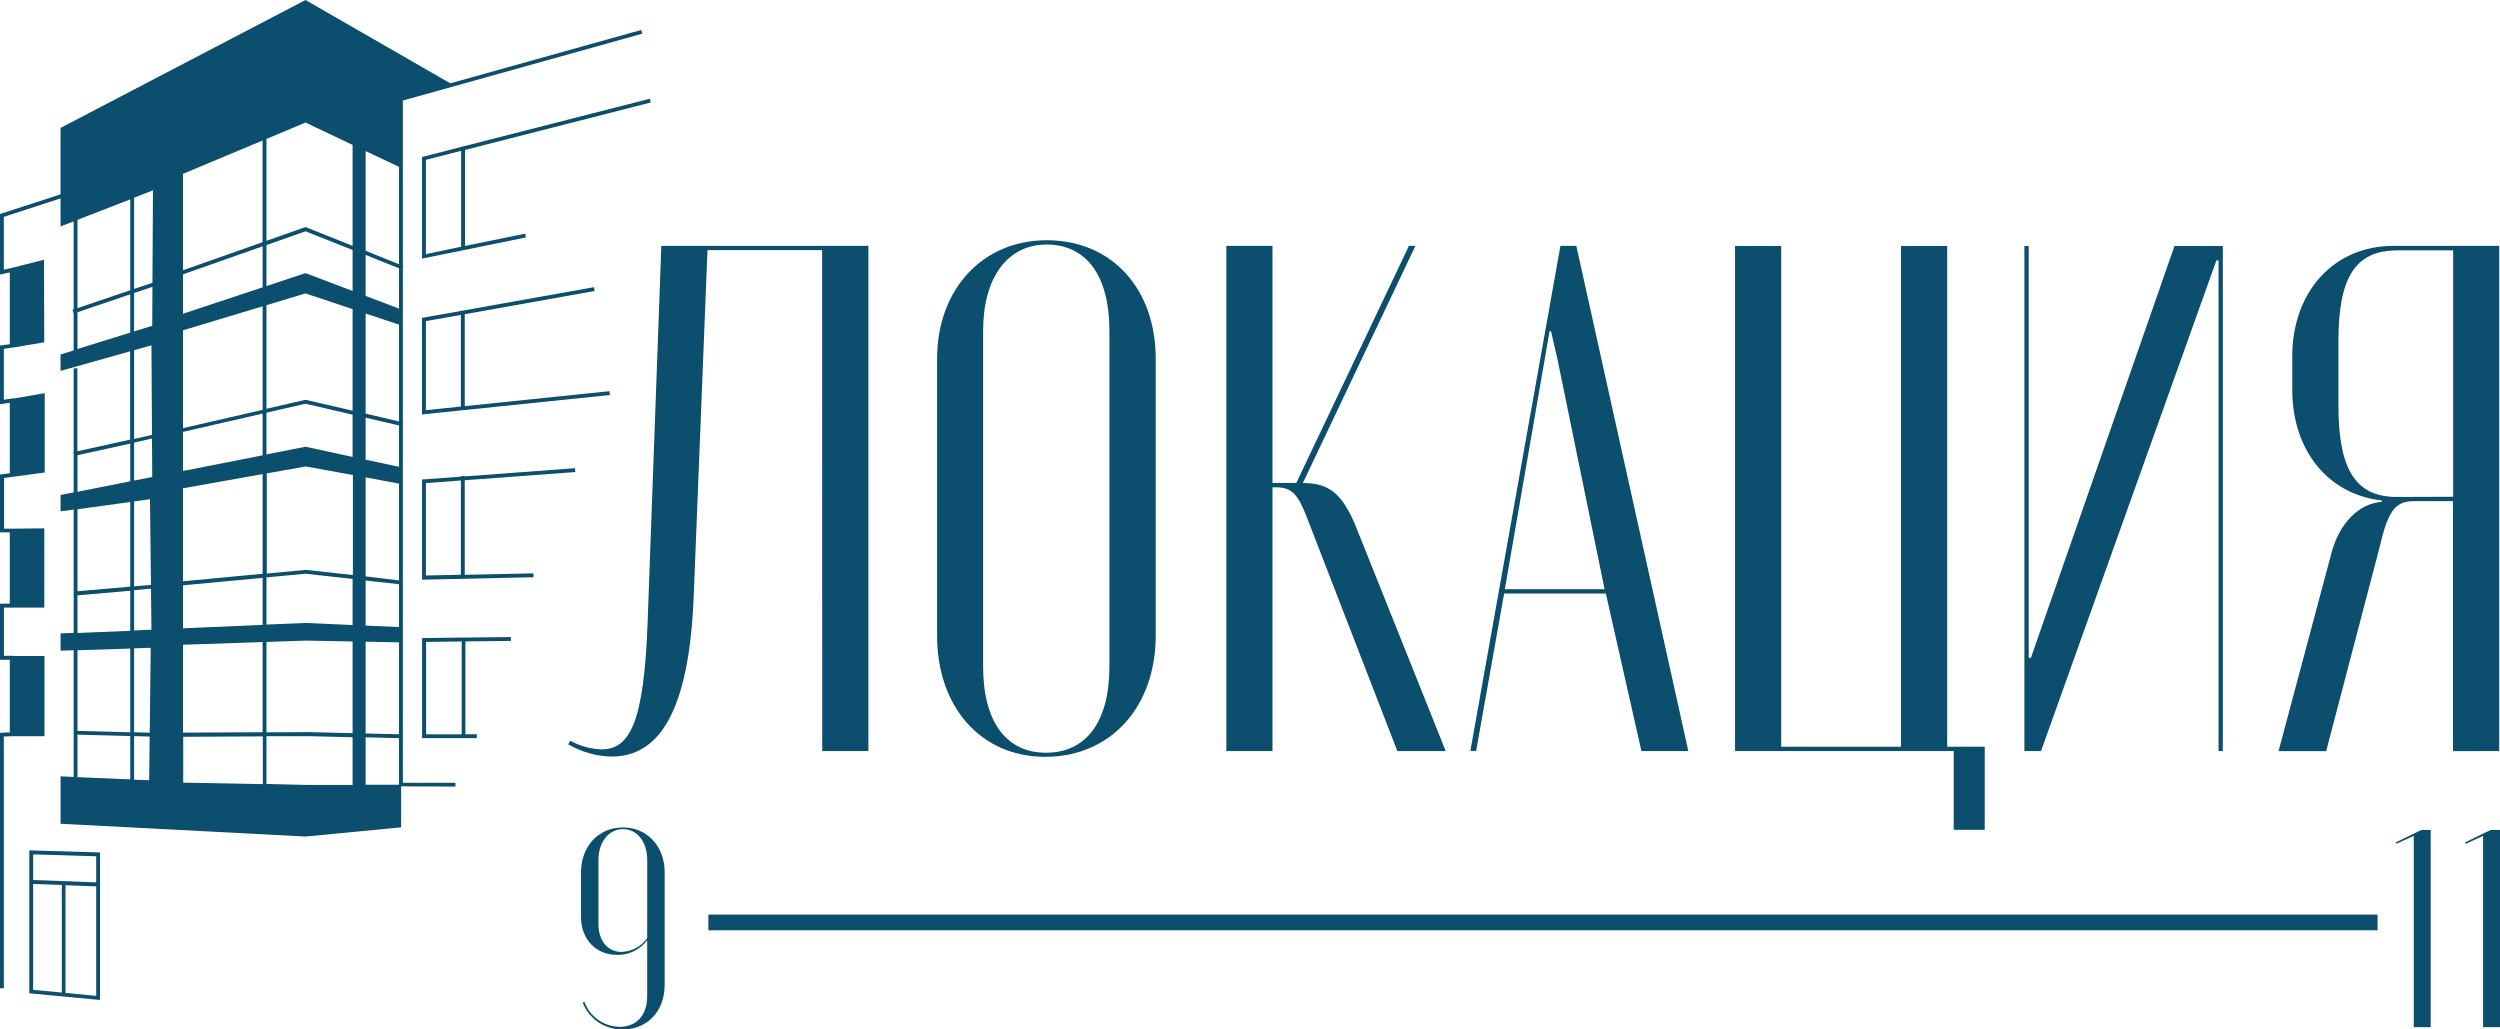 <svg width="153" height="63" viewBox="0 0 153 63" fill="none" xmlns="http://www.w3.org/2000/svg">
<g clip-path="url(#clip0_247_2984)">
<path d="M24.655 45.059V44.944V35.646V35.536V25.957L24.678 25.854H24.655V16.368L24.69 16.28L24.655 16.265V6.153L39.308 2.062L39.243 1.833L27.556 5.099L18.698 0L3.705 7.828V11.894L0 13.098V16.805L0.599 16.672V21.069L0 21.146V24.741L0.599 24.648V28.964L0 29.042V32.578H0.599V36.943H0V40.381H0.599V44.823L0 44.848V60.482H0.235V45.074L0.716 45.057H2.721V40.146H0.839V40.133H0.24V37.184H2.713V32.335L0.752 32.355H0.251V29.25L0.731 29.188L2.736 28.917V24.063L0.834 24.389V24.372L0.235 24.465V21.349L0.834 21.264L2.708 20.948L2.693 15.897L0.716 16.398L0.235 16.504V13.271L3.705 12.142V13.86L4.509 13.544V18.937L4.432 18.962L4.507 19.187V21.445L3.705 21.696V22.699L7.964 21.5V26.905L4.735 27.617V22.541H4.509V27.67H4.487L4.509 27.773V30.133L3.708 30.291V31.294L4.509 31.184V36.2V36.313V38.731L3.708 38.764V39.822L4.509 39.797V44.949V47.547L3.708 47.512V50.414L18.701 51.197L24.55 50.632V48.124L27.872 48.139V47.906H24.655V45.059ZM22.376 44.889V39.273L24.42 39.31V44.939L22.376 44.889ZM24.42 45.175V48.024H22.376V45.124L24.42 45.175ZM24.42 18.887L22.376 18.111V15.603L24.42 16.418V18.887ZM21.579 17.808L18.698 16.714L16.308 17.507V14.999L18.696 14.156L21.579 15.3V17.808ZM24.42 28.568L22.376 28.134V25.563L24.42 26.037V28.568ZM21.579 27.963L18.698 27.339L16.308 27.811V25.257L18.698 24.708L21.579 25.378V27.963ZM24.42 38.375L22.376 38.287V35.528L24.42 35.754V38.375ZM21.579 38.252L18.698 38.124L16.308 38.224V35.337L18.696 35.112L21.579 35.43V38.252ZM11.2 35.822L16.073 35.365V38.244L11.2 38.453V35.822ZM18.716 34.876L16.326 35.102V28.972L18.716 28.548L21.597 29.07V35.194L18.716 34.876ZM11.2 26.431L16.073 25.312V27.866L11.2 28.824V26.431ZM18.698 24.467L16.308 25.016V18.676L18.698 17.956L21.579 18.919V25.134L18.698 24.467ZM16.073 17.585L11.2 19.2V16.79L16.073 15.072V17.585ZM16.073 18.746V25.082L11.2 26.203V20.213L16.073 18.746ZM11.2 29.882L16.073 29.014V35.114L11.2 35.576V29.882ZM11.2 39.458L16.073 39.295V44.813L11.2 44.838V39.458ZM16.308 39.288L18.698 39.205L21.579 39.258V44.871L18.919 44.806L16.308 44.818V39.288ZM22.376 35.275V29.215L24.42 29.596V35.521L22.376 35.275ZM22.376 25.312V19.185L24.42 19.867V25.794L22.376 25.312ZM22.376 15.35V9.245L24.42 10.211V16.173L22.376 15.35ZM21.579 8.869V15.049L18.701 13.895L16.308 14.738V8.503L18.698 7.499L21.579 8.869ZM16.068 8.6V14.821L11.2 16.539V10.637L16.068 8.6ZM9.269 38.538L8.207 38.583V36.117L9.241 36.027L9.269 38.538ZM9.224 39.644L9.164 44.841L8.207 44.816V39.677L9.224 39.644ZM9.179 30.552L9.239 35.797L8.207 35.884V30.687L9.179 30.552ZM9.317 29.192L8.207 29.411V27.088L9.302 26.837L9.317 29.192ZM9.317 19.937L8.207 20.284V17.931L9.329 17.557L9.317 19.937ZM9.329 17.306L8.207 17.683V12.099L9.362 11.648L9.329 17.306ZM4.742 13.454L7.971 12.2V17.763L4.742 18.859V13.454ZM4.742 19.107L7.971 18.011V20.356L4.742 21.36V19.107ZM8.207 21.432L9.269 21.134L9.302 26.614L8.207 26.865V21.432ZM4.742 27.858L7.971 27.148V29.456L4.742 30.098V27.858ZM4.742 31.166L7.971 30.72V35.904L4.742 36.185V31.166ZM4.742 36.434L7.971 36.155V38.606L4.742 38.739V36.434ZM7.971 39.694V44.818L4.742 44.731V39.794L7.971 39.694ZM4.742 44.961L7.971 45.047V47.698L4.742 47.562V44.961ZM8.207 47.72V45.052L9.159 45.077L9.129 47.748L8.207 47.72ZM11.213 45.092L16.085 45.067V47.989L11.213 47.898V45.092ZM16.308 47.979V45.054H18.916L21.579 45.119V48.036H18.698L16.308 47.979Z" fill="#0B4E6D"/>
<path d="M6.123 54.011V52.17L1.794 52.042V53.968V54.084V60.79L6.123 61.199V54.126V54.011ZM5.887 52.406V54.003L4.008 53.925H3.888L2.029 53.858V52.288L5.887 52.406ZM2.029 54.099L3.783 54.161V60.743L2.029 60.582V54.099ZM4.008 60.765V54.176L5.887 54.246V60.948L4.008 60.765Z" fill="#0B4E6D"/>
<path d="M36.394 17.808L36.352 17.575L28.308 19.012H28.2V19.032L25.825 19.453V25.363L37.326 24.174L37.301 23.94L28.443 24.856V19.23L36.394 17.808ZM28.205 24.881L26.066 25.102V19.651L28.205 19.273V24.881Z" fill="#0B4E6D"/>
<path d="M28.443 35.179V29.391L35.207 28.889L35.189 28.653L28.455 29.155V29.137H28.205V29.172L25.83 29.346V35.478L32.649 35.325V35.089L28.443 35.179ZM26.066 29.564L28.205 29.406V35.174L26.066 35.22V29.564Z" fill="#0B4E6D"/>
<path d="M31.263 39.223V38.987L28.482 39.019H28.247L25.832 39.05V45.175H29.179V44.939H28.482V39.255L31.263 39.223ZM28.257 44.941H26.078V39.285L28.257 39.258V44.941Z" fill="#0B4E6D"/>
<path d="M28.223 8.967V8.994L25.918 9.586L25.83 9.609V15.827L32.188 14.53L32.143 14.299L28.46 15.052V9.177L39.831 6.27L39.771 6.042L28.328 8.967H28.223ZM28.223 15.099L26.066 15.551V9.782L28.223 9.228V15.099Z" fill="#0B4E6D"/>
<path d="M50.32 45.965H53.146V15.049H40.473L39.633 38.124C39.41 44.269 38.529 45.862 36.805 45.862C36.139 45.84 35.487 45.658 34.906 45.33L34.773 45.551C35.579 46.022 36.491 46.281 37.424 46.303C40.295 46.303 42.184 43.65 42.459 36.398L43.298 15.307H50.313L50.32 45.965Z" fill="#0B4E6D"/>
<path d="M63.966 46.318C67.974 46.318 70.73 43.268 70.73 38.889V21.954C70.73 17.665 68.037 14.703 64.061 14.703C60.13 14.703 57.35 17.713 57.35 21.954V38.889C57.342 43.268 60.035 46.318 63.966 46.318ZM60.168 20.233C60.168 16.973 61.671 14.966 64.053 14.966C66.483 14.966 67.896 16.867 67.896 20.233V40.8C67.896 44.161 66.483 46.067 64.011 46.067C61.581 46.067 60.168 44.166 60.168 40.8V20.233Z" fill="#0B4E6D"/>
<path d="M77.877 29.825H78.098C79.025 29.825 79.423 30.223 79.954 31.595L85.518 45.965H88.477L83.046 32.39C82.161 30.133 81.279 29.561 79.734 29.561L86.623 15.049H86.225L79.335 29.554H77.877V15.049H75.052V45.965H77.877V29.825Z" fill="#0B4E6D"/>
<path d="M92.053 36.326H98.278L100.455 45.965H103.326L96.47 15.049H95.498L89.986 45.957H90.34L92.053 36.326ZM94.834 20.273H94.924L95.32 21.999L98.201 36.06H92.096L94.834 20.273Z" fill="#0B4E6D"/>
<path d="M119.567 50.785H121.466V45.699H119.169V15.056H116.343V45.699H109.01V15.056H106.185V45.965H119.567V50.785Z" fill="#0B4E6D"/>
<path d="M135.642 15.942H135.774V45.965H136.037V15.056H133.079L124.291 40.261H124.158V15.056H123.893V45.965H124.91L135.642 15.942Z" fill="#0B4E6D"/>
<path d="M152.952 45.965V15.049H146.462C142.839 15.049 140.286 17.843 140.286 21.821V23.855C140.286 27.57 142.493 30.268 145.763 30.627V30.715C144.392 30.803 143.157 31.997 142.671 33.898L139.447 45.97H142.361L145.617 33.544C146.146 31.244 146.589 30.67 147.737 30.67H150.122V45.97L152.952 45.965ZM146.69 30.414C144.127 30.414 143.112 28.688 143.112 24.798V20.893C143.112 17.003 144.114 15.322 146.735 15.322H150.134V30.401L146.69 30.414Z" fill="#0B4E6D"/>
<path d="M38.125 50.64C36.622 50.64 35.558 51.796 35.558 53.399V56.128C35.558 57.474 36.469 58.44 37.765 58.44C38.121 58.447 38.474 58.369 38.794 58.213C39.115 58.057 39.394 57.827 39.608 57.542V60.961C39.608 62.117 38.972 62.842 37.92 62.842C37.447 62.835 36.988 62.684 36.603 62.41C36.218 62.136 35.925 61.752 35.763 61.307L35.66 61.357C35.851 61.852 36.191 62.276 36.632 62.57C37.074 62.863 37.596 63.013 38.125 62.998C39.628 62.998 40.678 61.876 40.678 60.271V53.384C40.678 51.796 39.608 50.64 38.125 50.64ZM39.608 57.412C39.43 57.664 39.195 57.872 38.923 58.018C38.651 58.165 38.349 58.247 38.04 58.257C37.196 58.257 36.625 57.585 36.625 56.549V52.641C36.625 51.535 37.246 50.743 38.128 50.743C39.01 50.743 39.611 51.535 39.611 52.641L39.608 57.412Z" fill="#0B4E6D"/>
<path d="M146.62 51.553L146.655 51.641L147.722 51.156V62.862H148.759V50.793H148.188L146.62 51.553Z" fill="#0B4E6D"/>
<path d="M152.431 50.793L150.86 51.553L150.895 51.641L151.965 51.156V62.862H153V50.793H152.431Z" fill="#0B4E6D"/>
<path d="M145.507 55.972H43.353V56.933H145.507V55.972Z" fill="#0B4E6D"/>
</g>
<defs>
<clipPath id="clip0_247_2984">
<rect width="153" height="63" fill="white"/>
</clipPath>
</defs>
</svg>

